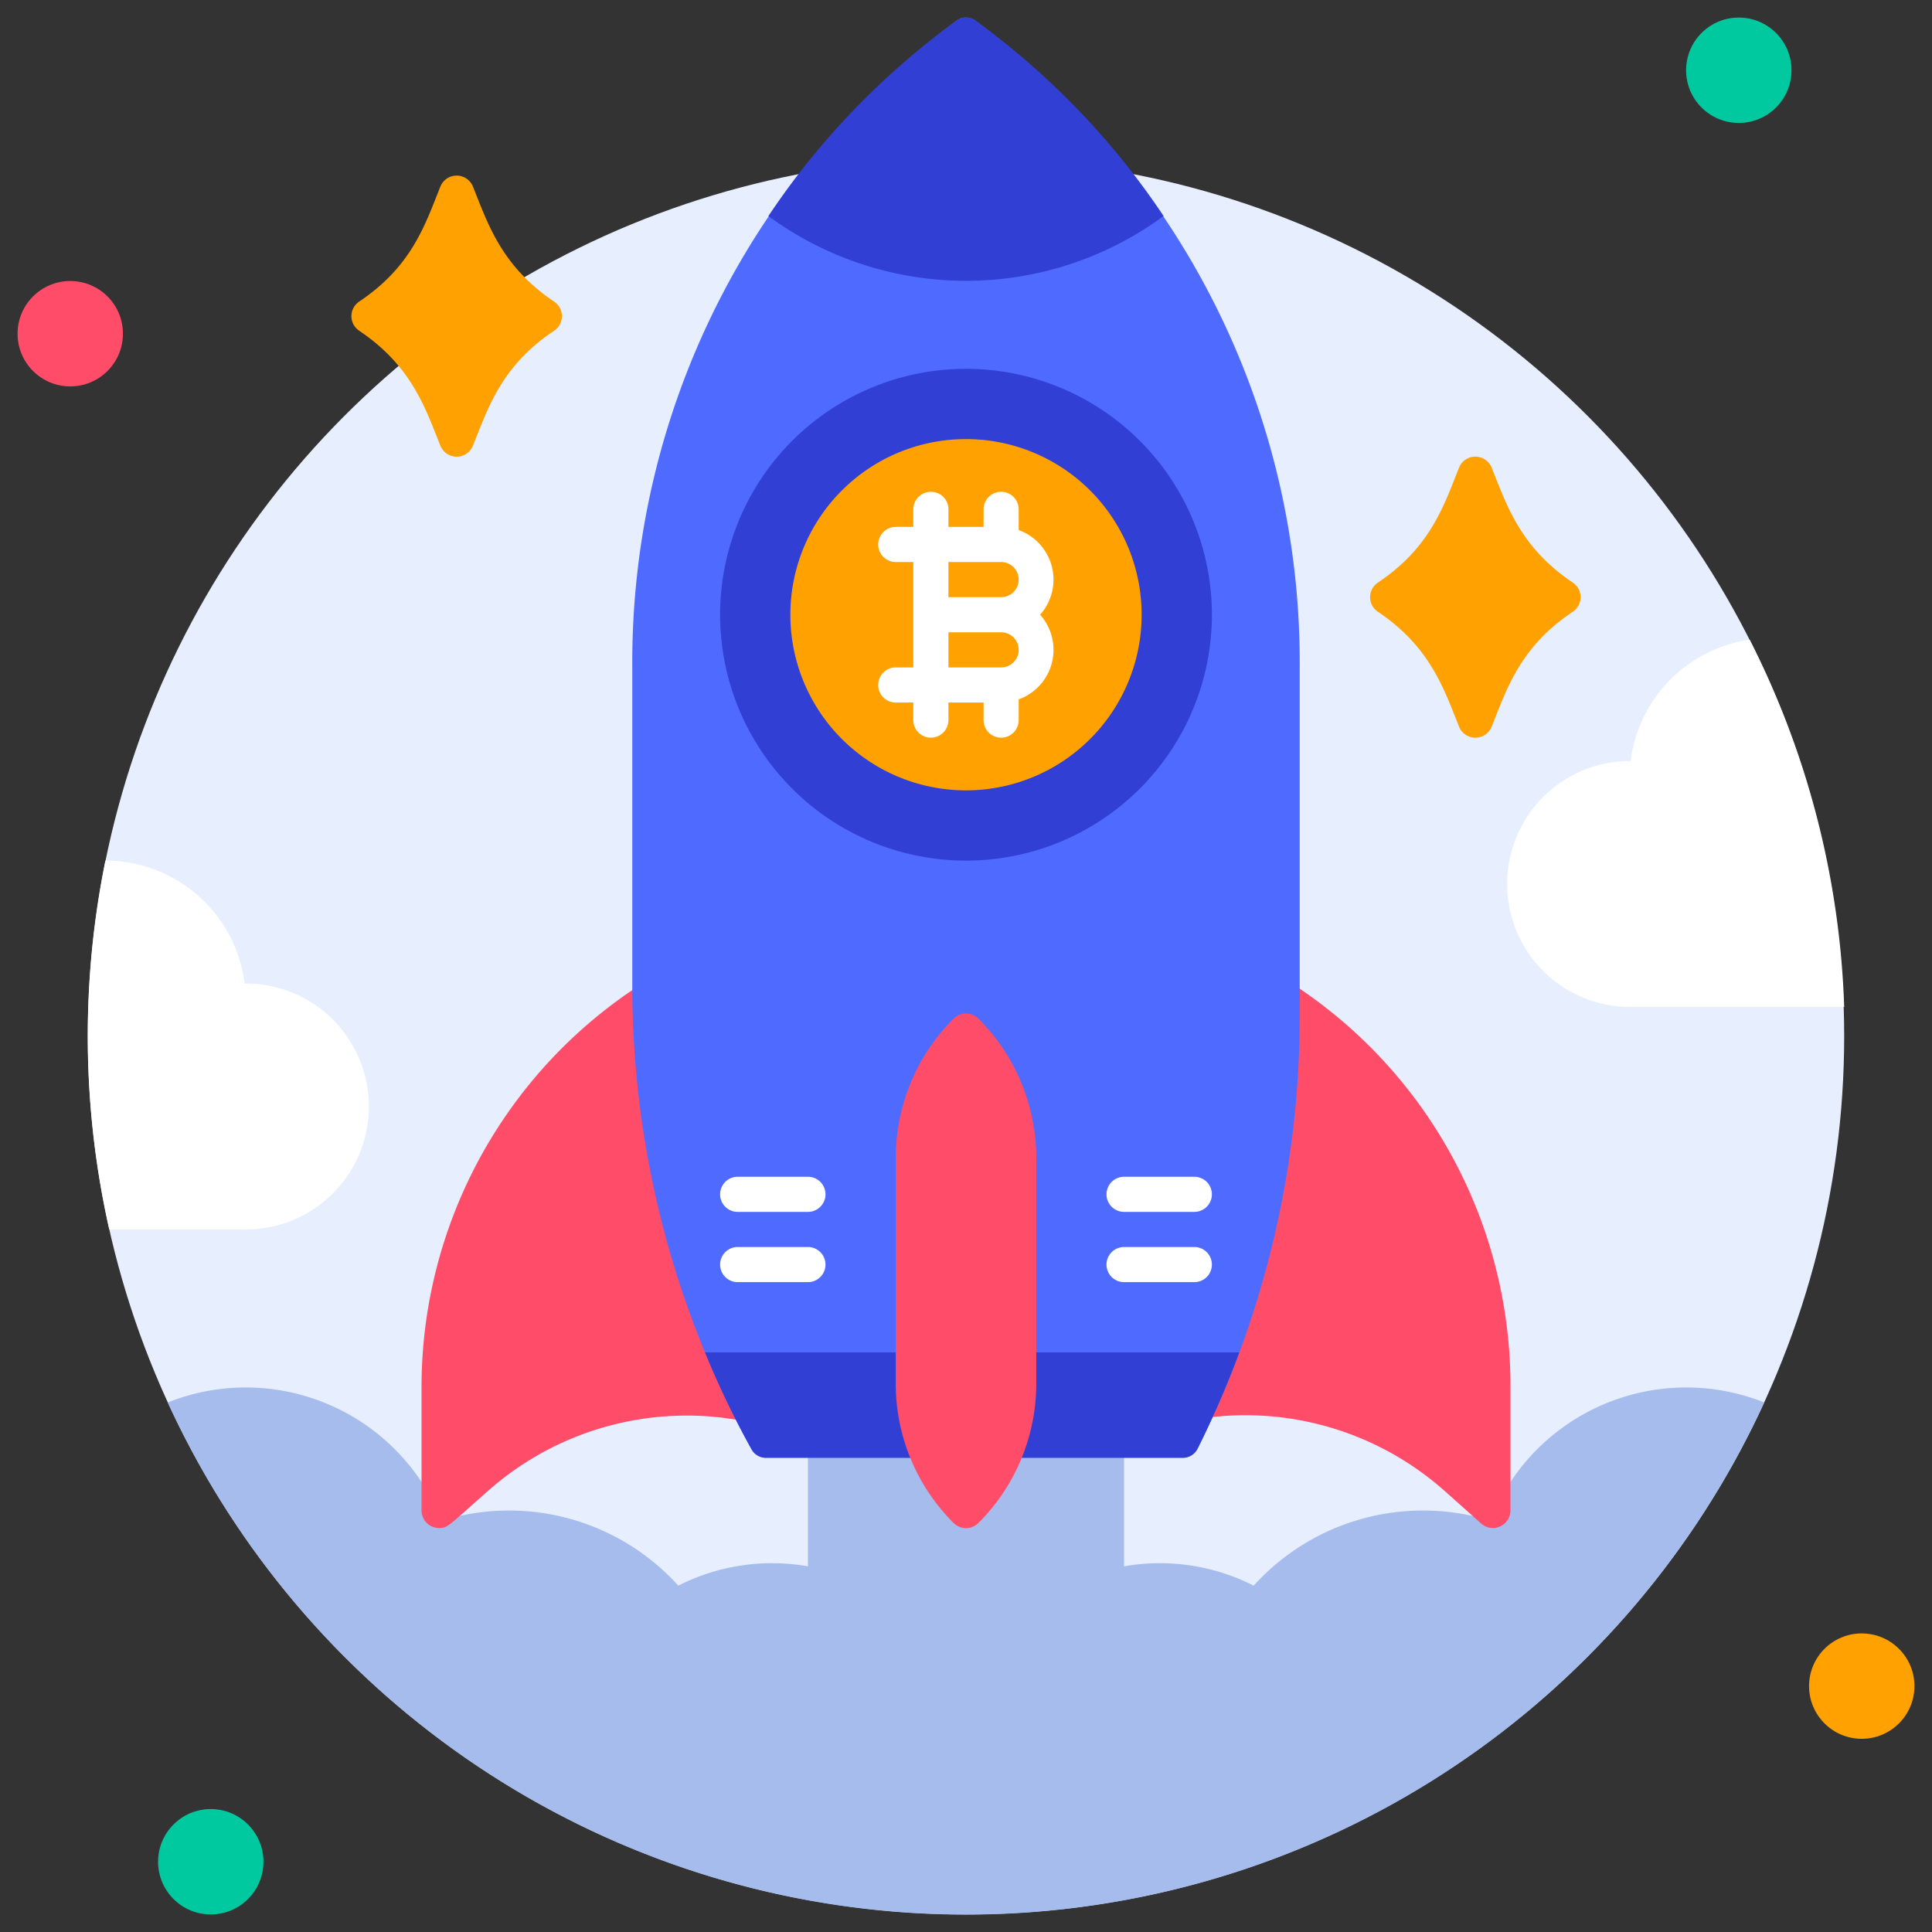 <svg xmlns="http://www.w3.org/2000/svg" version="1.1" xmlns:xlink="http://www.w3.org/1999/xlink" xmlns:svgjs="http://svgjs.com/svgjs" width="120" height="120" x="0" y="0" viewBox="0 0 110 110" style="enable-background:new 0 0 512 512" xml:space="preserve" class=""><rect x="0" y="0" width="110" height="110" fill="#333333" stroke="none"/><g><g data-name="2. Startup"><circle cx="55" cy="59" r="50" fill="#e7efff" data-original="#e7efff" class=""></circle><circle cx="4" cy="19" r="3" fill="#ff4d69" data-original="#ff4d69" class=""></circle><circle cx="99" cy="4" r="3" fill="#00c99f" data-original="#00c99f"></circle><circle cx="106" cy="96" r="3" fill="#ffa100" data-original="#ffa100"></circle><circle cx="12" cy="106" r="3" fill="#00c99f" data-original="#00c99f"></circle><path fill="#a5bced" d="M100.45 79.85a50 50 0 0 1-90.9 0 12 12 0 0 1 15.6 6.73 13 13 0 0 1 13.47 3.7 11.79 11.79 0 0 1 7.38-1.1V81h18v8.18a11.79 11.79 0 0 1 7.38 1.1 13 13 0 0 1 13.47-3.7 12 12 0 0 1 15.6-6.73z" data-original="#a5bced" class=""></path><path fill="#ff4d69" d="M44 54v26a1 1 0 0 1-1.22 1 17.07 17.07 0 0 0-15 3.89C25.49 86.91 25.5 87 25 87a1 1 0 0 1-1-1v-7a27.29 27.29 0 0 1 18.68-25.92A1 1 0 0 1 44 54zM86 79v7a1 1 0 0 1-1.66.75l-2.11-1.88a17.07 17.07 0 0 0-15-3.89A1 1 0 0 1 66 80V54a1 1 0 0 1 1.32-1A27.29 27.29 0 0 1 86 79z" data-original="#ff4d69" class=""></path><path fill="#4e6aff" d="M74 38v19.87a55 55 0 0 1-5.8 24.58.94.94 0 0 1-.85.55H43.6a.94.94 0 0 1-.82-.5A54.61 54.61 0 0 1 36 56.11V38A45.36 45.36 0 0 1 54.47 1.17a.9.9 0 0 1 1.06 0A45.36 45.36 0 0 1 74 38z" data-original="#4e6aff" class=""></path><path fill="#323fd4" d="M70.56 77a53.8 53.8 0 0 1-2.36 5.45.94.94 0 0 1-.85.55H43.6a.94.94 0 0 1-.82-.5 51.4 51.4 0 0 1-2.64-5.5z" data-original="#323fd4"></path><circle cx="55" cy="35" r="12" fill="#ffa100" data-original="#ffa100"></circle><path fill="#323fd4" d="M55 49a14 14 0 1 1 14-14 14 14 0 0 1-14 14zm0-24a10 10 0 1 0 10 10 10 10 0 0 0-10-10zM66.25 12.3a19 19 0 0 1-22.5 0A43.6 43.6 0 0 1 54.47 1.17a.9.9 0 0 1 1.06 0A43.6 43.6 0 0 1 66.25 12.3z" data-original="#323fd4"></path><path fill="#ff4d69" d="M59 66v12.76a11.2 11.2 0 0 1-3.29 7.95 1 1 0 0 1-1.42 0A11.2 11.2 0 0 1 51 78.76V66a11.2 11.2 0 0 1 3.29-8 1 1 0 0 1 1.42 0A11.2 11.2 0 0 1 59 66z" data-original="#ff4d69" class=""></path><g fill="#fff"><path d="M46 73h-4a1 1 0 0 1 0-2h4a1 1 0 0 1 0 2zM46 69h-4a1 1 0 0 1 0-2h4a1 1 0 0 1 0 2zM68 73h-4a1 1 0 0 1 0-2h4a1 1 0 0 1 0 2zM68 69h-4a1 1 0 0 1 0-2h4a1 1 0 0 1 0 2z" fill="#ffffff" data-original="#ffffff"></path></g><path fill="#ffa100" d="M31.55 18.83c-3 2-3.76 4.39-4.62 6.54a1 1 0 0 1-1.86 0c-.86-2.15-1.64-4.54-4.62-6.54a1 1 0 0 1 0-1.66c3-2 3.76-4.39 4.62-6.54a1 1 0 0 1 1.86 0c.86 2.15 1.64 4.54 4.62 6.54a1 1 0 0 1 0 1.66zM89.55 34.83c-3 2-3.76 4.39-4.62 6.54a1 1 0 0 1-1.86 0c-.86-2.15-1.64-4.54-4.62-6.54a1 1 0 0 1 0-1.66c3-2 3.76-4.39 4.62-6.54a1 1 0 0 1 1.86 0c.86 2.15 1.64 4.54 4.62 6.54a1 1 0 0 1 0 1.66z" data-original="#ffa100"></path><path fill="#ffffff" d="M21 63a7 7 0 0 1-7 7H6.22A50.13 50.13 0 0 1 6 49a8 8 0 0 1 7.93 7A7 7 0 0 1 21 63zM105 57.33H92.78a7 7 0 1 1 .06-14 8 8 0 0 1 6.78-6.91A49.72 49.72 0 0 1 105 57.33zM58 30.18V29a1 1 0 0 0-2 0v1h-2v-1a1 1 0 0 0-2 0v1h-1a1 1 0 0 0 0 2h1v6h-1a1 1 0 0 0 0 2h1v1a1 1 0 0 0 2 0v-1h2v1a1 1 0 0 0 2 0v-1.18A3 3 0 0 0 59.22 35 3 3 0 0 0 58 30.18zM54 32h3a1 1 0 0 1 0 2h-3zm3 6h-3v-2h3a1 1 0 0 1 0 2z" data-original="#ffffff"></path></g></g></svg>